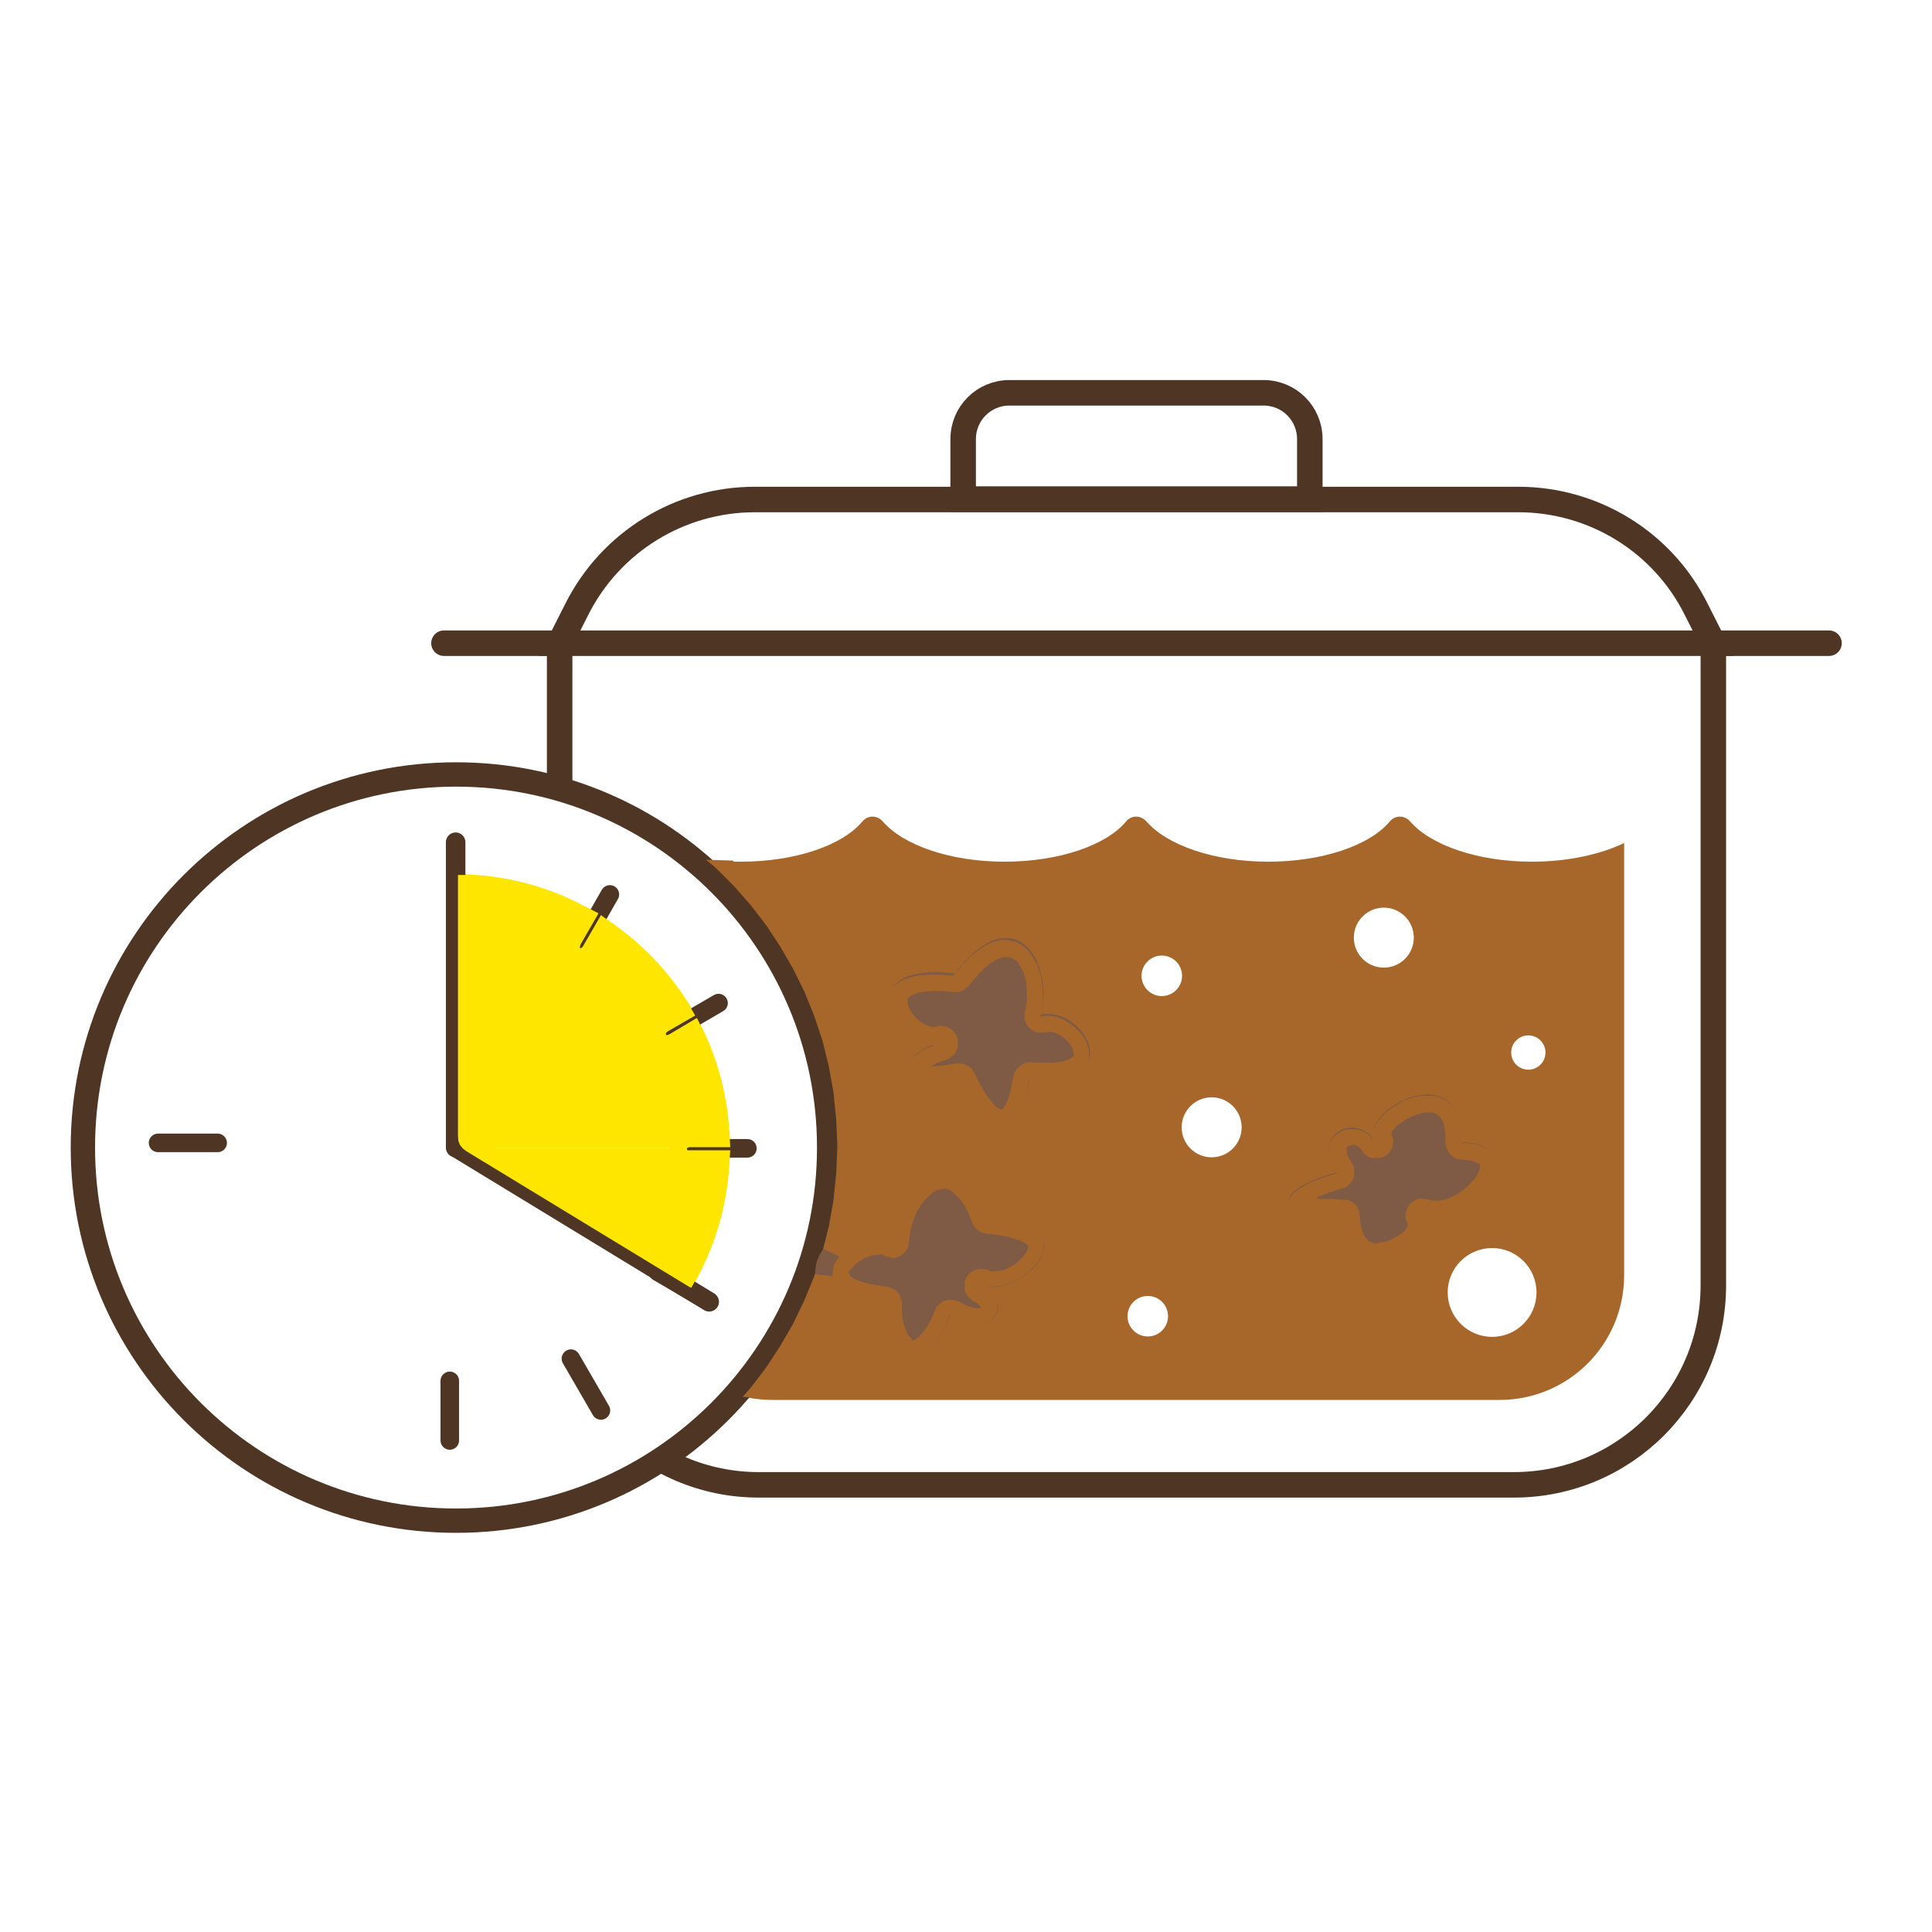 <?xml version="1.0" encoding="UTF-8"?> <svg xmlns="http://www.w3.org/2000/svg" width="100" height="100" viewBox="0 0 100 100" fill="none"><rect width="100" height="100" fill="white"></rect><g clip-path="url(#clip0_18_141)"><path d="M94.669 33.292H88.682V66.534C88.682 72.239 84.065 76.855 78.36 76.855H39.269C33.583 76.855 28.967 72.239 28.967 66.554V33.292H22.979" stroke="#4E3524" stroke-width="1.32" stroke-miterlimit="10" stroke-linecap="round"></path><path d="M84.105 43.614C82.876 44.218 81.162 44.601 79.287 44.601C76.465 44.601 74.045 43.735 72.997 42.525C72.695 42.182 72.211 42.182 71.928 42.525C70.9 43.755 68.461 44.601 65.638 44.601C62.816 44.601 60.397 43.735 59.348 42.525C59.046 42.182 58.562 42.182 58.28 42.525C57.252 43.755 54.812 44.601 51.99 44.601C49.167 44.601 46.748 43.735 45.7 42.525C45.397 42.182 44.914 42.182 44.631 42.525C43.603 43.755 41.164 44.601 38.341 44.601C36.466 44.601 34.753 44.218 33.523 43.614V66.01C33.523 69.578 36.406 72.461 39.974 72.461H77.614C81.182 72.461 84.065 69.578 84.065 66.01V43.614H84.105Z" fill="#A7672B"></path><path d="M77.231 69.195C78.5 69.195 79.529 68.166 79.529 66.897C79.529 65.628 78.5 64.599 77.231 64.599C75.961 64.599 74.932 65.628 74.932 66.897C74.932 68.166 75.961 69.195 77.231 69.195Z" fill="white"></path><path d="M59.409 69.175C59.988 69.175 60.457 68.706 60.457 68.127C60.457 67.548 59.988 67.078 59.409 67.078C58.83 67.078 58.361 67.548 58.361 68.127C58.361 68.706 58.83 69.175 59.409 69.175Z" fill="white"></path><path d="M60.135 51.556C60.714 51.556 61.183 51.087 61.183 50.508C61.183 49.929 60.714 49.46 60.135 49.46C59.556 49.46 59.086 49.929 59.086 50.508C59.086 51.087 59.556 51.556 60.135 51.556Z" fill="white"></path><path d="M37.495 65.647C38.074 65.647 38.543 65.178 38.543 64.599C38.543 64.02 38.074 63.55 37.495 63.55C36.916 63.55 36.446 64.02 36.446 64.599C36.446 65.178 36.916 65.647 37.495 65.647Z" fill="white"></path><path d="M39.37 52.625C39.859 52.625 40.257 52.227 40.257 51.738C40.257 51.248 39.859 50.851 39.37 50.851C38.88 50.851 38.482 51.248 38.482 51.738C38.482 52.227 38.88 52.625 39.37 52.625Z" fill="white"></path><path d="M79.106 55.366C79.596 55.366 79.993 54.969 79.993 54.479C79.993 53.989 79.596 53.592 79.106 53.592C78.616 53.592 78.219 53.989 78.219 54.479C78.219 54.969 78.616 55.366 79.106 55.366Z" fill="white"></path><path d="M71.626 50.085C72.483 50.085 73.178 49.39 73.178 48.532C73.178 47.675 72.483 46.98 71.626 46.98C70.769 46.98 70.074 47.675 70.074 48.532C70.074 49.39 70.769 50.085 71.626 50.085Z" fill="white"></path><path d="M62.715 59.902C63.572 59.902 64.267 59.207 64.267 58.35C64.267 57.492 63.572 56.797 62.715 56.797C61.858 56.797 61.163 57.492 61.163 58.35C61.163 59.207 61.858 59.902 62.715 59.902Z" fill="white"></path><path d="M41.93 32.95H34.753V36.84H41.93V32.95Z" fill="white"></path><path d="M88.682 33.292H28.967L29.854 31.539C31.608 28.051 35.176 25.854 39.067 25.854H78.582C82.493 25.854 86.061 28.051 87.795 31.539L88.682 33.292Z" stroke="#4E3524" stroke-width="1.32" stroke-miterlimit="10"></path><path d="M52.252 20.331H65.397C66.727 20.331 67.796 21.399 67.796 22.729V25.834H49.853V22.729C49.853 21.399 50.921 20.331 52.252 20.331Z" stroke="#4E3524" stroke-width="1.32" stroke-miterlimit="10"></path><path d="M23.604 78.71C34.271 78.71 42.918 70.064 42.918 59.398C42.918 48.732 34.271 40.086 23.604 40.086C12.937 40.086 4.29 48.732 4.29 59.398C4.29 70.064 12.937 78.71 23.604 78.71Z" fill="white" stroke="#4E3524" stroke-width="1.26" stroke-miterlimit="10"></path><path d="M37.777 59.418C37.777 51.596 31.426 45.247 23.604 45.247V59.418H37.777Z" fill="#FFE600"></path><path d="M35.821 66.615C37.071 64.498 37.777 62.039 37.777 59.418H23.604L35.801 66.615H35.821Z" fill="#FFE600"></path><path d="M29.551 70.324L31.104 73.005" stroke="#4E3524" stroke-width="0.96" stroke-miterlimit="10" stroke-linecap="round"></path><path d="M34.047 65.829L36.708 67.381" stroke="#4E3524" stroke-width="0.96" stroke-miterlimit="10" stroke-linecap="round"></path><path d="M23.584 59.398V43.593" stroke="#4E3524" stroke-width="1.01" stroke-miterlimit="10" stroke-linecap="round"></path><path d="M23.604 59.398L36.708 67.381" stroke="#4E3524" stroke-width="1.01" stroke-miterlimit="10" stroke-linecap="round"></path><path d="M11.266 59.156H8.181" stroke="#4E3524" stroke-width="0.96" stroke-miterlimit="10" stroke-linecap="round"></path><path d="M23.281 71.473V74.557" stroke="#4E3524" stroke-width="0.96" stroke-miterlimit="10" stroke-linecap="round"></path><path d="M35.599 59.438H38.684" stroke="#4E3524" stroke-width="0.96" stroke-miterlimit="10" stroke-linecap="round"></path><path d="M34.531 53.471L37.192 51.919" stroke="#4E3524" stroke-width="0.96" stroke-miterlimit="10" stroke-linecap="round"></path><path d="M30.035 48.976L31.567 46.295" stroke="#4E3524" stroke-width="0.96" stroke-miterlimit="10" stroke-linecap="round"></path><path d="M73.622 62.906C75.9 63.813 79.771 59.317 75.658 59.116C75.739 54.479 70.215 57.523 71.183 59.075C70.215 57.543 67.796 58.672 69.227 60.668C65.9 61.575 65.699 63.006 69.489 62.926C69.65 67.179 74.65 64.538 73.622 62.926V62.906Z" fill="#7F5A45"></path><path d="M53.865 52.524C54.57 49.762 52.474 46.375 49.429 50.387C43.664 49.722 46.688 54.499 48.744 53.915C46.688 54.499 45.377 56.576 49.651 55.789C51.264 59.257 52.897 58.773 53.3 55.769C58.602 56.273 56.002 51.98 53.885 52.524H53.865Z" fill="#7F5A45"></path><path d="M46.204 64.155C46.325 61.313 49.389 58.43 51.163 62.926C56.949 63.349 52.575 67.421 50.76 66.474C52.575 67.421 51.466 69.397 49.208 68.026C48.038 71.07 45.74 70.747 45.78 67.421C40.458 66.877 44.289 63.208 46.204 64.155Z" fill="#7F5A45"></path><g style="mix-blend-mode:darken"><path fill-rule="evenodd" clip-rule="evenodd" d="M35.599 60.446H37.736L37.797 59.539H35.579V59.519H35.559V59.478V59.438L35.579 59.398H35.599L35.7 59.378H37.797L37.757 58.511L35.62 58.491L35.297 58.531L35.035 58.672L34.813 58.894L34.672 59.156L34.632 59.478L34.672 59.801L34.813 60.063L35.035 60.285L35.297 60.426L35.62 60.466L35.599 60.446ZM35.781 66.655L36.204 65.889L24.612 58.813V45.287H23.705V58.813L23.725 59.055L23.805 59.257L23.947 59.438L24.128 59.579L35.72 66.635H35.761L35.781 66.655ZM34.41 54.479H34.712L35.015 54.358L36.466 53.512L36.083 52.705H36.043L34.652 53.532L34.551 53.572H34.49H34.47V53.512V53.471L34.551 53.391L35.982 52.564L35.539 51.798L34.047 52.625L33.805 52.826L33.624 53.088L33.543 53.391V53.693L33.664 53.995L33.866 54.237L34.128 54.399L34.43 54.479H34.41ZM30.136 49.984L30.438 49.903L30.7 49.722L30.902 49.48L31.829 47.887H31.809L31.104 47.363L31.063 47.444L30.176 48.976L30.116 49.056H30.096L30.075 49.077H30.035L30.015 49.036V48.996L30.055 48.875L30.962 47.303V47.262L30.196 46.879H30.176L29.229 48.492L29.128 48.794V49.097L29.188 49.399L29.35 49.661L29.592 49.863L29.894 49.984H30.196H30.136Z" fill="#FFE600"></path></g><g style="mix-blend-mode:darken"><path fill-rule="evenodd" clip-rule="evenodd" d="M39.551 72.441H39.571L40.398 71.372L41.164 70.223L41.849 69.014L42.454 67.764L42.978 66.474L43.079 66.171L43.119 66.312L43.26 66.534L43.462 66.756L43.744 66.937L44.107 67.119L44.551 67.26L45.095 67.381L45.7 67.461V68.066L45.8 68.61L45.922 69.074L46.103 69.457L46.325 69.759L46.567 69.981L46.829 70.122L47.131 70.163L47.434 70.122L47.756 70.001L48.079 69.78L48.381 69.477L48.663 69.094L48.946 68.61L49.167 68.066L49.611 68.288L50.054 68.429L50.437 68.51H50.78L51.062 68.429L51.304 68.308L51.486 68.127L51.607 67.905L51.647 67.663V67.401L51.526 67.139L51.345 66.877L51.083 66.635L50.962 66.554L51.224 66.594H51.506L51.808 66.554L52.091 66.474L52.393 66.373L52.675 66.232L52.937 66.05L53.199 65.869L53.421 65.647L53.623 65.425L53.804 65.183L53.945 64.942L54.026 64.7V64.458V64.216L53.945 63.974L53.784 63.752L53.562 63.551L53.26 63.349L52.877 63.188L52.393 63.047L51.828 62.946L51.163 62.865L50.901 62.26L50.599 61.736L50.296 61.313L49.974 60.99L49.651 60.748L49.329 60.587L48.986 60.507H48.663L48.341 60.567L48.018 60.688L47.716 60.89L47.434 61.111L47.171 61.373L46.929 61.696L46.708 62.039L46.526 62.422L46.385 62.825L46.264 63.228L46.184 63.651L46.143 64.034L45.922 63.954L45.639 63.913H45.357L45.055 63.954L44.772 64.034L44.47 64.135L44.188 64.276L43.926 64.438L43.684 64.619L43.462 64.821H43.442V64.861L43.744 63.692L43.986 62.281L44.127 60.829L44.188 59.358L44.127 57.886L43.986 56.435L43.744 55.023L43.401 53.653L42.958 52.322L42.434 51.012L41.829 49.762L41.144 48.553L40.377 47.404L39.551 46.295L38.644 45.267L37.918 44.541H37.877L36.547 44.501L37.071 44.944L37.998 45.871L38.865 46.859L39.672 47.907L40.398 49.016L41.063 50.165L41.648 51.355L42.151 52.604L42.575 53.874L42.897 55.185L43.139 56.535L43.281 57.926L43.341 59.337L43.281 60.748L43.139 62.139L42.897 63.49L42.575 64.76V64.841L42.555 65.062L42.595 65.284L42.494 65.365L42.353 65.526L42.252 65.728L42.131 66.091L41.627 67.32L41.043 68.53L40.377 69.679L39.652 70.787L38.865 71.816L38.442 72.299L39.551 72.38V72.441ZM47.192 69.255H47.171L47.131 69.235L47.05 69.155L46.95 69.014L46.849 68.772L46.748 68.429L46.688 67.986V67.401L46.647 67.28L46.587 67.078L46.466 66.897L46.304 66.756L46.103 66.655L45.881 66.594L45.276 66.514L44.813 66.413L44.45 66.292L44.188 66.171L44.047 66.07L43.966 65.99V65.95L43.926 65.849V65.788L43.946 65.768L44.107 65.627L44.167 65.546L44.309 65.425L44.47 65.284L44.651 65.183L44.853 65.083L45.055 65.002L45.236 64.962H45.417L45.579 64.942H45.7L45.881 65.042H45.942L46.163 65.103H46.385L46.587 65.002L46.768 64.881L46.909 64.72L47.01 64.518L47.05 64.296L47.091 63.913L47.151 63.571L47.252 63.228L47.373 62.906L47.514 62.603L47.696 62.341L47.877 62.099L48.079 61.898L48.28 61.736L48.462 61.615L48.623 61.555H48.764L48.905 61.535H49.046L49.208 61.636L49.409 61.777L49.631 61.998L49.873 62.321L50.115 62.764L50.357 63.349V63.389L50.498 63.571L50.659 63.712L50.861 63.813L51.083 63.853L51.728 63.934L52.232 64.034L52.615 64.155L52.897 64.256L53.078 64.357L53.179 64.438L53.219 64.498V64.599L53.179 64.7L53.119 64.821L53.018 64.962L52.877 65.123L52.715 65.284L52.534 65.425L52.312 65.566L52.111 65.667L51.909 65.748L51.708 65.788H51.526L51.385 65.808H51.284L51.123 65.728L50.962 65.687H50.74L50.518 65.707L50.316 65.808L50.135 65.95L50.014 66.131L49.933 66.332V66.554V66.776L50.014 66.978L50.155 67.159L50.316 67.3L50.599 67.481L50.72 67.603L50.78 67.703H50.72L50.578 67.723L50.337 67.683L50.034 67.582L49.631 67.361L49.51 67.32L49.288 67.28H49.066L48.845 67.34L48.663 67.461L48.502 67.603L48.401 67.804L48.179 68.328L47.958 68.711L47.736 69.014L47.534 69.215L47.373 69.336L47.252 69.376H47.192V69.255ZM71.344 64.357H71.183L71.021 64.317L70.9 64.276L70.799 64.196L70.699 64.075L70.598 63.913L70.497 63.672L70.416 63.329L70.376 62.865L70.336 62.684L70.255 62.482L70.114 62.301L69.933 62.18L69.731 62.099H69.509L68.824 62.059H68.279L68.118 61.998L68.4 61.877L68.884 61.696L69.469 61.515H69.529L69.731 61.394L69.892 61.252L70.013 61.071L70.094 60.87V60.648V60.426L69.993 60.224L69.791 59.902L69.711 59.7V59.559L69.691 59.458V59.398L69.731 59.378L69.771 59.337L69.832 59.297H69.912L69.993 59.257H70.094L70.195 59.297L70.295 59.337L70.396 59.418L70.537 59.62L70.618 59.72L70.799 59.861L71.001 59.942H71.223H71.445L71.646 59.861L71.828 59.741L71.969 59.579L72.07 59.378L72.11 59.156V58.934L72.029 58.733V58.672V58.592L72.11 58.491L72.231 58.35L72.392 58.209L72.594 58.067L72.816 57.926L73.057 57.805L73.279 57.705L73.521 57.624L73.743 57.584H73.965H74.146L74.267 57.624L74.388 57.684L74.489 57.765L74.59 57.886L74.69 58.067L74.771 58.33L74.811 58.692V59.217L74.852 59.358L74.932 59.559L75.053 59.741L75.215 59.882L75.416 59.983L75.638 60.023L76.082 60.063L76.364 60.144L76.545 60.224L76.606 60.265V60.305V60.426L76.565 60.587L76.485 60.769L76.364 60.97L76.182 61.172L75.981 61.394L75.759 61.575L75.517 61.757L75.255 61.898L74.993 62.019L74.751 62.099L74.509 62.139H74.287H74.106L73.864 62.079L73.642 62.039H73.42L73.219 62.139L73.037 62.26L72.896 62.422L72.795 62.623L72.755 62.845V63.067L72.836 63.268L72.876 63.389L72.856 63.49L72.795 63.591L72.695 63.712L72.553 63.833L72.372 63.954L72.17 64.075L71.969 64.175L71.747 64.256L71.525 64.296H71.324L71.344 64.357ZM71.364 65.284L71.686 65.244L72.009 65.163L72.332 65.062L72.634 64.921L72.896 64.74L73.158 64.558L73.38 64.357L73.561 64.135L73.703 63.893L73.783 63.651V63.41V63.168L73.703 62.986L73.965 63.067H74.307H74.65L74.993 62.986L75.335 62.865L75.678 62.704L76.001 62.502L76.303 62.281L76.606 62.039L76.847 61.777L77.069 61.494L77.251 61.212L77.392 60.91L77.472 60.628L77.513 60.345L77.472 60.083L77.372 59.841L77.21 59.62L76.948 59.438L76.606 59.297L76.182 59.196L75.698 59.156V58.612L75.598 58.128L75.477 57.725L75.295 57.402L75.073 57.14L74.811 56.938L74.529 56.797L74.227 56.717H73.904H73.582L73.239 56.777L72.916 56.878L72.594 56.999L72.291 57.18L72.009 57.362L71.747 57.563L71.525 57.785L71.324 58.027L71.183 58.249L71.082 58.491L71.041 58.733V58.954L71.001 58.874L70.759 58.672L70.497 58.531L70.235 58.45H69.953H69.691L69.428 58.551L69.207 58.692L69.005 58.874L68.864 59.096L68.783 59.358V59.66L68.824 60.003L68.965 60.365L69.187 60.728L68.602 60.91L68.058 61.111L67.614 61.313L67.251 61.535L66.969 61.736L66.787 61.938L66.687 62.139V62.341L66.787 62.523L66.989 62.664L67.291 62.805L67.695 62.906L68.199 62.986L68.803 63.026H69.489L69.529 63.551L69.63 64.014L69.771 64.397L69.973 64.7L70.195 64.942L70.457 65.123L70.759 65.244L71.061 65.304H71.384L71.364 65.284ZM51.768 58.33H52.03L52.272 58.188L52.514 57.987L52.715 57.705L52.897 57.362L53.058 56.938L53.179 56.435L53.26 55.89L53.885 55.931H54.449L54.933 55.87L55.336 55.769L55.679 55.648L55.941 55.467L56.143 55.285L56.284 55.064L56.365 54.842V54.6V54.358L56.304 54.116L56.203 53.874L56.062 53.633L55.881 53.411L55.679 53.209L55.437 53.028L55.195 52.867L54.933 52.725L54.651 52.625L54.369 52.584H54.086L53.844 52.604L53.925 52.242L53.965 51.818V51.395L53.945 50.992L53.885 50.589L53.784 50.206L53.643 49.863L53.462 49.54L53.26 49.258L53.018 49.016L52.756 48.835L52.453 48.714L52.131 48.653H51.788L51.425 48.754L51.042 48.915L50.639 49.178L50.216 49.52L49.792 49.964L49.349 50.508L48.683 50.447H48.099L47.595 50.488L47.171 50.568L46.809 50.689L46.526 50.851L46.304 51.032L46.143 51.254L46.042 51.496L46.002 51.738V51.98L46.063 52.242L46.163 52.504L46.304 52.745L46.466 52.987L46.667 53.229L46.869 53.451L47.111 53.653L47.353 53.814L47.615 53.955L47.897 54.056L48.159 54.096H48.361L48.059 54.217L47.776 54.358L47.534 54.52L47.292 54.681L47.091 54.862L46.929 55.044L46.809 55.225L46.748 55.407V55.568L46.768 55.729L46.869 55.85L47.03 55.971L47.272 56.052L47.575 56.092H47.958H48.421L48.966 56.031L49.571 55.931L49.873 56.556L50.196 57.1L50.518 57.543L50.82 57.886L51.143 58.128L51.445 58.289L51.728 58.35L51.768 58.33ZM51.808 57.422H51.788L51.667 57.362L51.486 57.221L51.264 56.959L51.002 56.596L50.72 56.112L50.417 55.507L50.296 55.326L50.135 55.185L49.933 55.084L49.712 55.044H49.49L48.885 55.144L48.401 55.185H48.159L48.24 55.144L48.462 55.044L48.704 54.943L49.006 54.842L49.188 54.741L49.369 54.6L49.49 54.419L49.571 54.217V53.995V53.774L49.49 53.572L49.369 53.391L49.208 53.249L49.006 53.149L48.784 53.108H48.562L48.381 53.149H48.28L48.139 53.129L47.998 53.088L47.816 52.987L47.635 52.887L47.494 52.766L47.353 52.604L47.212 52.443L47.111 52.262L47.03 52.121L46.99 51.98V51.859L46.97 51.758V51.697L46.99 51.657L47.03 51.617L47.111 51.556L47.252 51.476L47.474 51.395L47.796 51.334L48.2 51.294H48.724L49.369 51.355H49.55L49.772 51.294L49.954 51.193L50.115 51.052L50.558 50.528L50.921 50.145L51.264 49.863L51.566 49.681L51.808 49.581L52.01 49.54H52.151L52.292 49.56L52.413 49.601L52.534 49.681L52.675 49.802L52.796 49.984L52.917 50.206L53.018 50.447L53.099 50.75L53.139 51.052V51.375L53.159 51.718L53.119 52.06L53.038 52.423V52.564V52.786L53.119 52.987L53.24 53.169L53.401 53.31L53.603 53.411L53.824 53.451H54.046L54.248 53.411H54.389L54.53 53.431L54.691 53.491L54.852 53.572L55.014 53.673L55.155 53.794L55.296 53.935L55.397 54.076L55.498 54.217L55.538 54.338V54.459L55.578 54.56V54.6V54.62V54.661L55.498 54.721L55.377 54.802L55.175 54.882L54.873 54.963L54.49 55.003H54.006L53.381 54.983H53.199L52.978 55.064L52.796 55.165L52.635 55.326L52.514 55.507L52.453 55.709L52.353 56.233L52.252 56.656L52.131 56.999L52.01 57.241L51.909 57.382L51.869 57.422H51.808Z" fill="#A7672B"></path></g><g style="mix-blend-mode:darken"><path fill-rule="evenodd" clip-rule="evenodd" d="M42.958 66.05H43.018H43.079H43.119L43.099 66.03V65.808L43.139 65.566L43.24 65.345L43.381 65.123L43.442 65.042L43.422 65.022L42.998 64.821L42.817 64.74L42.615 64.639L42.474 64.861L42.393 65.002L42.293 65.244L42.252 65.405L42.212 65.647L42.192 65.829L42.212 65.949L42.857 66.03L42.958 66.05Z" fill="#7F5A45"></path></g></g><defs><clipPath id="clip0_18_141"><rect width="93" height="61" fill="white" transform="translate(3 19)"></rect></clipPath></defs></svg> 